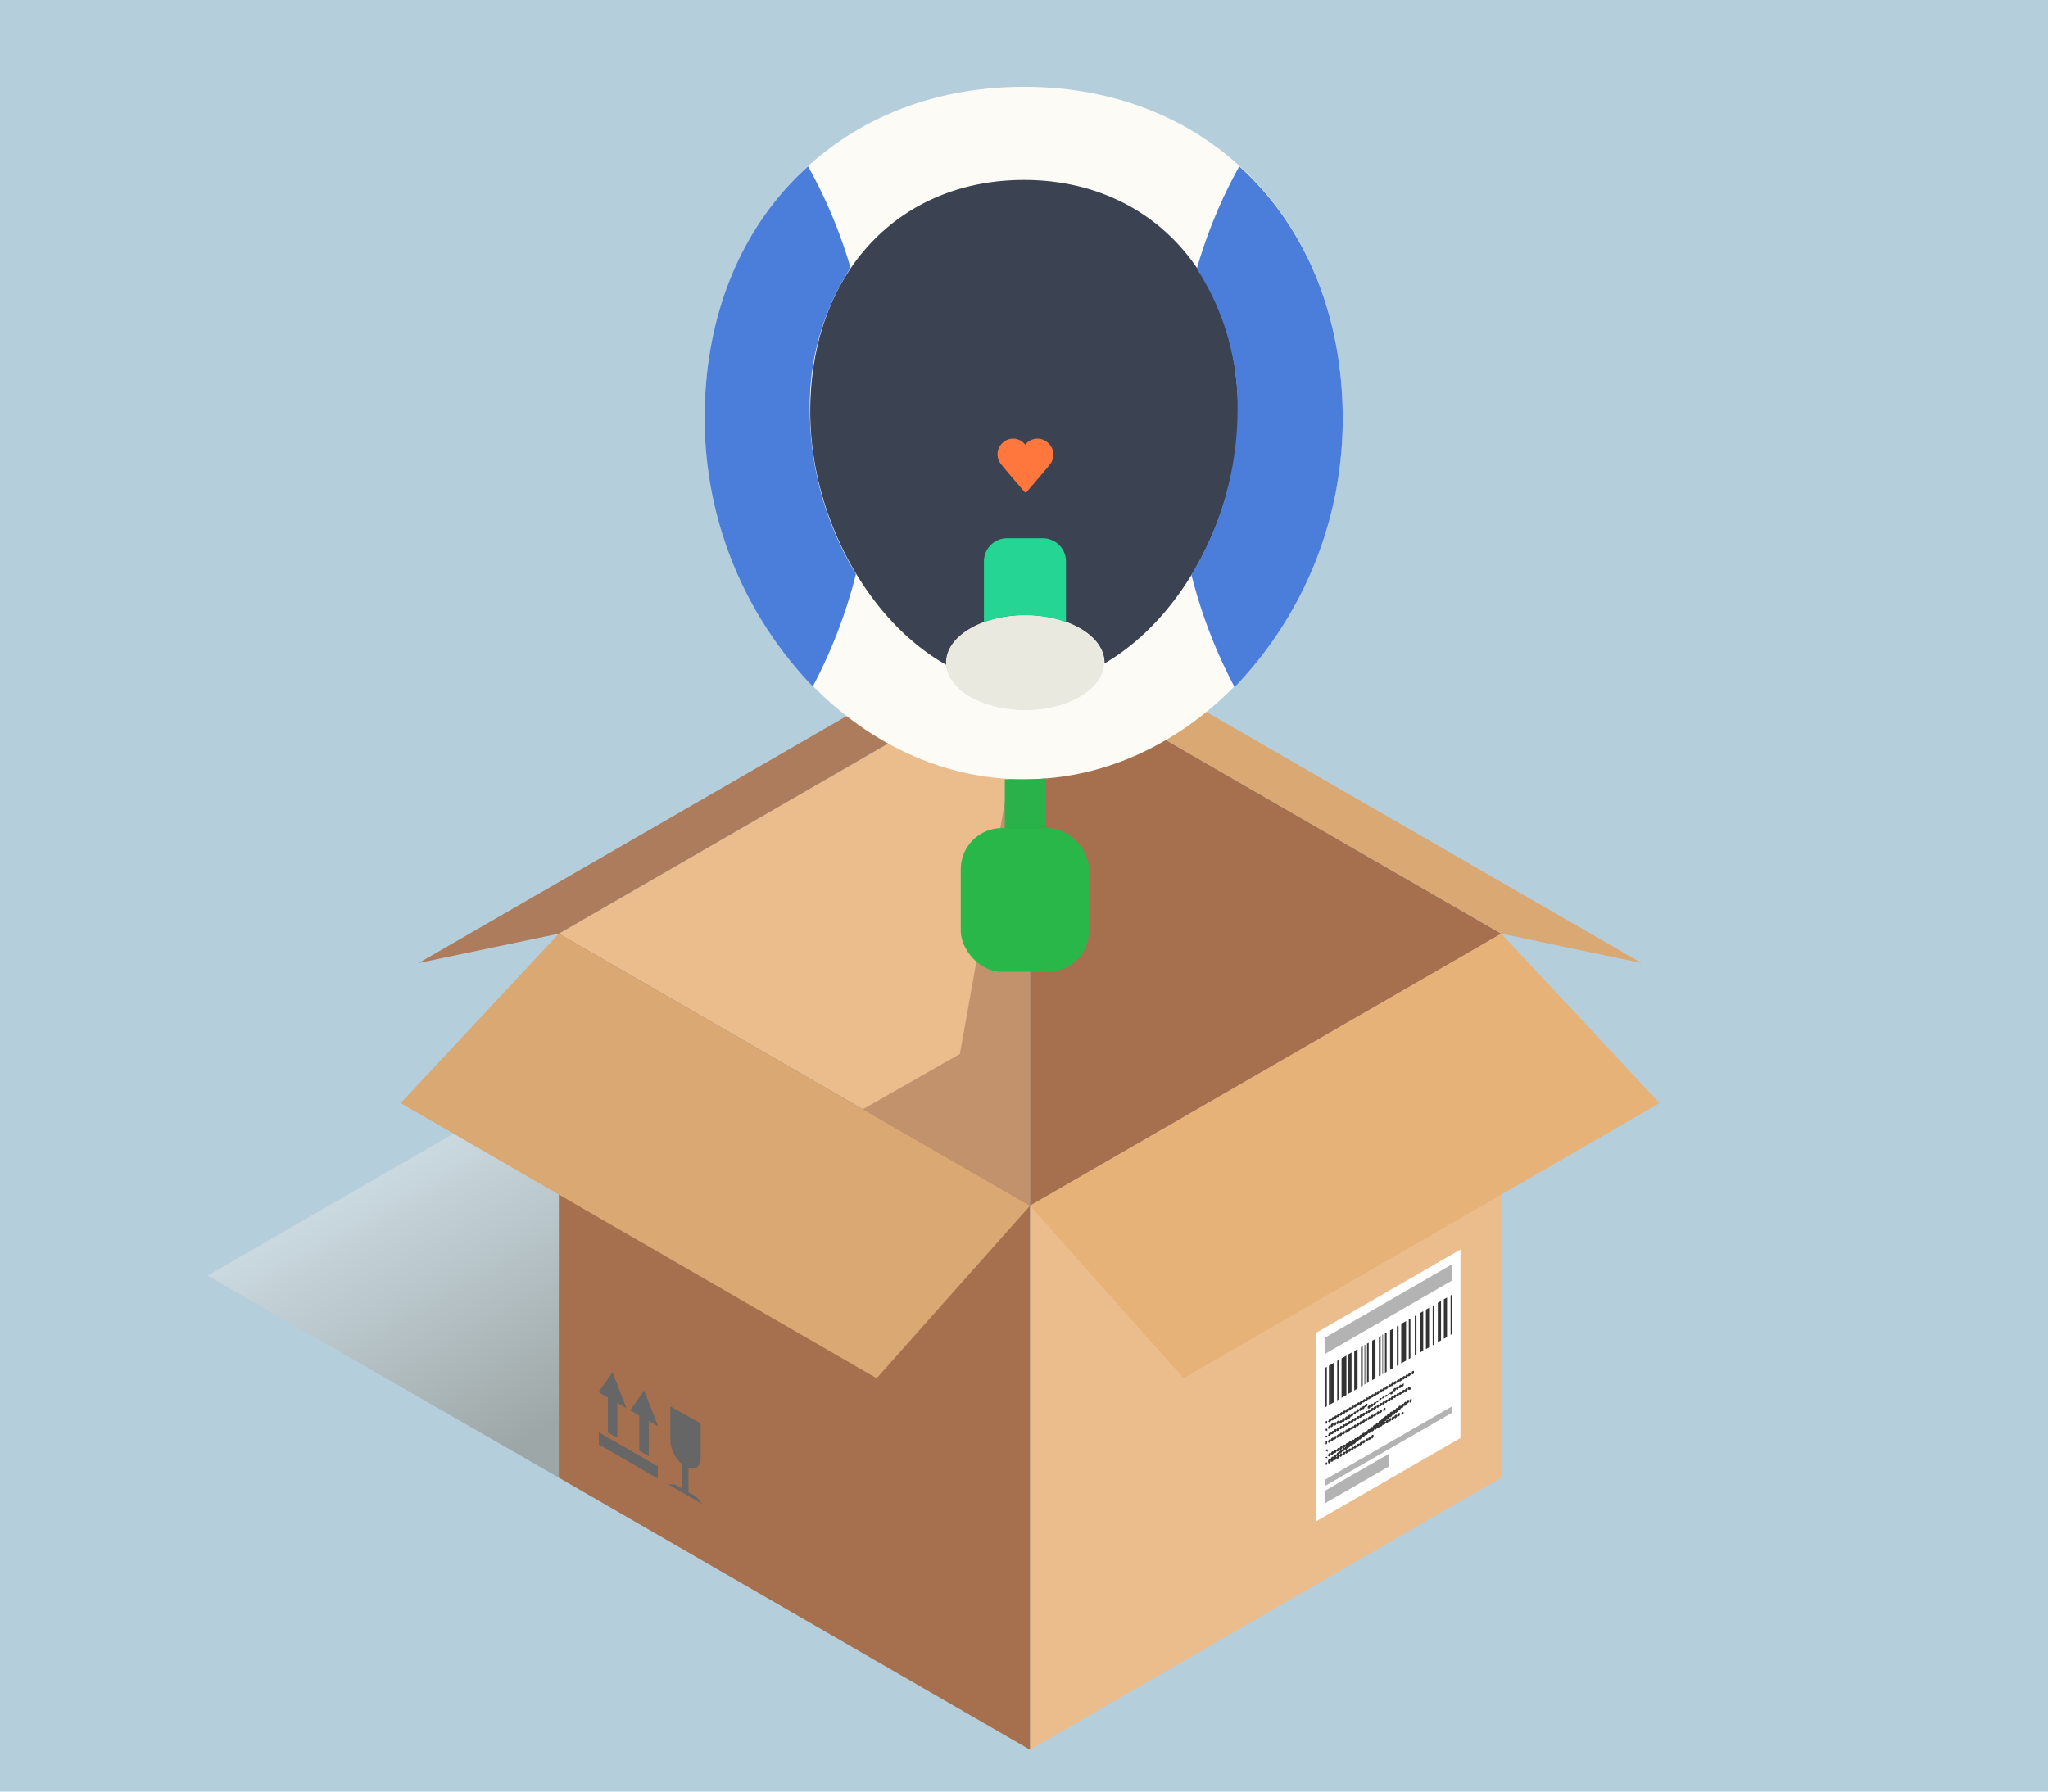 <svg xmlns="http://www.w3.org/2000/svg" xmlns:xlink="http://www.w3.org/1999/xlink" viewBox="0 0 160 140"><defs><style>.cls-1{isolation:isolate;}.cls-2{fill:#b5cedb;}.cls-3{opacity:0.38;fill:url(#_裼隯澵_胙琅韃炅_327);}.cls-10,.cls-3{mix-blend-mode:multiply;}.cls-4{fill:#ebbd8c;}.cls-5,.cls-8{fill:#ad7c5d;}.cls-5{opacity:0.65;}.cls-6{fill:#a6704e;}.cls-7{fill:#daa873;}.cls-9{fill:#e7b278;}.cls-11{fill:#666;}.cls-12{fill:#fff;}.cls-13{fill:#b3b3b3;}.cls-14{fill:#333;}.cls-15{fill:#fcfbf5;}.cls-16{fill:#3b4252;}.cls-17{fill:#4a7eda;}.cls-18{fill:#e9e9df;}.cls-19{fill:#25d593;}.cls-20{fill:#2ab749;}.cls-21{fill:#ff773c;}.cls-22{fill:#29b14a;}</style><linearGradient id="_裼隯澵_胙琅韃炅_327" x1="95.87" y1="-1654.03" x2="95.87" y2="-1681.18" gradientTransform="matrix(0.87, -0.5, 1, 0.58, 1632.87, 1107.73)" gradientUnits="userSpaceOnUse"><stop offset="0" stop-color="#786651"/><stop offset="1" stop-color="#fff"/></linearGradient></defs><g class="cls-1"><g id="レイヤー_2" data-name="レイヤー 2"><rect class="cls-2" width="160" height="140"/><polygon class="cls-3" points="80.47 94.22 43.66 115.47 16.21 99.68 53.03 78.43 80.47 94.22"/><polygon class="cls-4" points="117.29 115.47 80.47 136.73 80.47 94.22 117.29 72.96 117.29 115.47"/><polygon class="cls-4" points="43.66 72.96 80.38 94.16 80.47 94.22 80.47 51.7 43.66 72.96"/><polygon class="cls-5" points="80.47 51.7 74.99 82.36 43.66 100.21 43.66 115.47 80.47 94.22 80.47 51.7"/><polygon class="cls-6" points="80.47 136.73 43.66 115.47 43.66 72.96 80.47 94.22 80.47 136.73"/><polygon class="cls-6" points="80.47 51.7 80.47 94.22 117.29 72.96 80.47 51.7"/><polygon class="cls-7" points="91.42 54 128.24 75.25 117.29 72.96 80.47 51.7 91.42 54"/><polygon class="cls-8" points="69.53 54 32.71 75.25 43.66 72.96 80.47 51.7 69.53 54"/><polygon class="cls-9" points="129.65 86.2 92.46 107.7 80.47 94.22 117.29 72.96 129.65 86.2"/><polygon class="cls-7" points="31.3 86.2 68.49 107.7 80.47 94.22 43.66 72.96 31.3 86.2"/><g class="cls-10"><polygon class="cls-11" points="51.38 115.52 46.79 112.87 46.79 111.94 51.38 114.59 51.38 115.52"/><polygon class="cls-11" points="48.21 112.34 47.49 111.93 47.49 108.83 48.21 109.24 48.21 112.34"/><polygon class="cls-11" points="48.92 110.02 47.85 107.25 46.77 108.78 48.92 110.02"/><polygon class="cls-11" points="50.68 113.77 49.96 113.36 49.96 110.25 50.68 110.67 50.68 113.77"/><polygon class="cls-11" points="51.4 111.44 50.32 108.67 49.25 110.2 51.4 111.44"/><polygon class="cls-11" points="51.38 115.52 46.79 112.87 46.79 111.94 51.38 114.59 51.38 115.52"/><polygon class="cls-11" points="48.21 112.34 47.49 111.93 47.49 108.83 48.21 109.24 48.21 112.34"/><polygon class="cls-11" points="48.92 110.02 47.85 107.25 46.77 108.78 48.92 110.02"/><polygon class="cls-11" points="50.68 113.77 49.96 113.36 49.96 110.25 50.68 110.67 50.68 113.77"/><polygon class="cls-11" points="51.4 111.44 50.32 108.67 49.25 110.2 51.4 111.44"/><path class="cls-11" d="M54.74,111.22v2.71c0,.75-.54,1.06-1.19.68h0a2.63,2.63,0,0,1-1.18-2v-2.71Z"/><polygon class="cls-11" points="53.79 116.61 53.31 116.33 53.31 113.48 53.79 113.76 53.79 116.61"/><polygon class="cls-11" points="54.38 116.94 53.55 116.47 52.72 115.99 52.19 115.99 53.55 116.77 54.91 117.55 54.38 116.94"/></g><polygon class="cls-12" points="114.1 112.37 102.82 118.88 102.82 104.15 114.1 97.64 114.1 112.37"/><polygon class="cls-13" points="113.45 100.06 103.53 105.79 103.53 104.52 113.45 98.79 113.45 100.06"/><polygon class="cls-13" points="113.45 110.39 103.53 116.11 103.53 115.62 113.45 109.89 113.45 110.39"/><polygon class="cls-13" points="108.5 114.6 103.53 117.46 103.53 116.48 108.5 113.61 108.5 114.6"/><polygon class="cls-14" points="103.66 109.89 103.53 109.97 103.53 106.88 103.66 106.81 103.66 109.89"/><polygon class="cls-14" points="104.19 109.59 103.94 109.73 103.94 106.65 104.19 106.5 104.19 109.59"/><polygon class="cls-14" points="104.59 109.35 104.47 109.43 104.47 106.34 104.59 106.27 104.59 109.35"/><polygon class="cls-14" points="105.19 109.01 104.81 109.23 104.81 106.15 105.19 105.93 105.19 109.01"/><polygon class="cls-14" points="105.59 108.78 105.34 108.92 105.34 105.84 105.59 105.69 105.59 108.78"/><polygon class="cls-14" points="106.06 108.51 105.8 108.66 105.8 105.57 106.06 105.43 106.06 108.51"/><polygon class="cls-14" points="106.46 108.28 106.33 108.35 106.33 105.27 106.46 105.19 106.46 108.28"/><polygon class="cls-14" points="106.66 108.16 106.6 108.19 106.6 105.11 106.66 105.08 106.66 108.16"/><polygon class="cls-14" points="108.05 107.36 108 107.39 108 104.3 108.05 104.27 108.05 107.36"/><polygon class="cls-14" points="103.86 109.78 103.81 109.81 103.81 106.72 103.86 106.7 103.86 109.78"/><polygon class="cls-14" points="106.93 108.01 106.8 108.08 106.8 105 106.93 104.92 106.93 108.01"/><polygon class="cls-14" points="107.46 107.7 107.2 107.85 107.2 104.77 107.46 104.62 107.46 107.7"/><polygon class="cls-14" points="107.86 107.47 107.73 107.54 107.73 104.46 107.86 104.39 107.86 107.47"/><polygon class="cls-14" points="108.33 107.2 108.2 107.27 108.2 104.19 108.33 104.12 108.33 107.2"/><polygon class="cls-14" points="108.86 106.89 108.6 107.04 108.6 103.96 108.86 103.81 108.86 106.89"/><polygon class="cls-14" points="109.26 106.66 109.13 106.73 109.13 103.65 109.26 103.58 109.26 106.66"/><polygon class="cls-14" points="109.85 106.32 109.47 106.54 109.47 103.45 109.85 103.23 109.85 106.32"/><polygon class="cls-14" points="110.19 106.12 110.06 106.2 110.06 103.11 110.19 103.04 110.19 106.12"/><polygon class="cls-14" points="110.66 105.85 110.53 105.93 110.53 102.84 110.66 102.77 110.66 105.85"/><polygon class="cls-14" points="111.19 105.55 110.93 105.69 110.93 102.61 111.19 102.46 111.19 105.55"/><polygon class="cls-14" points="111.65 105.28 111.4 105.42 111.4 102.34 111.65 102.19 111.65 105.28"/><polygon class="cls-14" points="112.06 105.05 111.93 105.12 111.93 102.04 112.06 101.96 112.06 105.05"/><polygon class="cls-14" points="112.58 104.74 112.33 104.89 112.33 101.8 112.58 101.66 112.58 104.74"/><polygon class="cls-14" points="113.05 104.47 112.8 104.62 112.8 101.53 113.05 101.39 113.05 104.47"/><polygon class="cls-14" points="113.45 104.24 113.33 104.31 113.33 101.23 113.45 101.16 113.45 104.24"/><path class="cls-14" d="M103.65,111.25h-.08a.07.07,0,0,1,0-.07.3.3,0,0,1,0-.11l0,0s.09-.06.12,0,0,0,0,0v0s0,0,0,.06,0,0,0,0l0,0Z"/><path class="cls-14" d="M110,107.47a.24.24,0,0,1,.11-.19h0c.06,0,.11,0,.11.06h0a.24.24,0,0,1-.11.19h0C110,107.57,110,107.54,110,107.47Zm-.22.13a.26.26,0,0,1,.11-.2h0c.06,0,.11,0,.11.07h0a.25.25,0,0,1-.11.19h0C109.8,107.7,109.75,107.67,109.75,107.6Zm-.23.12a.25.25,0,0,1,.11-.19h0c.07,0,.12,0,.12.07h0a.24.24,0,0,1-.12.19h0C109.57,107.82,109.52,107.79,109.52,107.72Zm-.22.13a.25.25,0,0,1,.11-.19h0c.07,0,.11,0,.11.06h0a.24.24,0,0,1-.11.2h0C109.35,108,109.3,107.92,109.3,107.85Zm-.22.13a.24.24,0,0,1,.11-.19h0c.06,0,.11,0,.11.06h0a.24.24,0,0,1-.11.19h0C109.13,108.08,109.08,108.05,109.08,108Zm-.22.13a.24.24,0,0,1,.11-.19h0c.06,0,.11,0,.11.06h0a.24.24,0,0,1-.11.19h0C108.91,108.21,108.86,108.18,108.86,108.11Zm-.22.13a.26.26,0,0,1,.11-.2h0c.06,0,.11,0,.11.07h0a.24.24,0,0,1-.11.19h0C108.69,108.34,108.64,108.31,108.64,108.24Zm-.22.12a.25.25,0,0,1,.11-.19h0c.06,0,.11,0,.11.07h0a.25.25,0,0,1-.11.19h0C108.47,108.46,108.42,108.43,108.42,108.36Zm-.23.13a.25.25,0,0,1,.11-.19h0c.07,0,.12,0,.12.06h0a.25.25,0,0,1-.12.2h0C108.24,108.59,108.19,108.56,108.19,108.49Zm-.22.13a.24.24,0,0,1,.11-.19h0c.06,0,.11,0,.11.06h0a.24.24,0,0,1-.11.19h0C108,108.72,108,108.69,108,108.62Zm-.22.13a.24.24,0,0,1,.11-.19h0c.06,0,.11,0,.11.06h0a.24.24,0,0,1-.11.19h0C107.8,108.85,107.75,108.82,107.75,108.75Zm-.22.13a.26.26,0,0,1,.11-.2h0c.06,0,.11,0,.11.07h0a.25.25,0,0,1-.11.19h0C107.58,109,107.53,109,107.53,108.88Zm-.22.12a.25.25,0,0,1,.11-.19h0c.06,0,.11,0,.11.07h0a.25.25,0,0,1-.11.19h0C107.36,109.1,107.31,109.07,107.31,109Zm-.23.13a.24.24,0,0,1,.12-.19h0c.06,0,.11,0,.11.06h0a.27.27,0,0,1-.11.2h0C107.13,109.23,107.08,109.2,107.08,109.13Zm-.22.13a.24.24,0,0,1,.11-.19h0c.06,0,.11,0,.11.06h0a.27.27,0,0,1-.11.2h0C106.91,109.36,106.86,109.33,106.86,109.26Zm-.22.13a.24.24,0,0,1,.11-.19h0c.06,0,.11,0,.11.06h0a.24.24,0,0,1-.11.19h0C106.69,109.49,106.64,109.46,106.64,109.39Zm-.22.13a.24.24,0,0,1,.11-.19h0c.06,0,.11,0,.11.06h0a.24.24,0,0,1-.11.19h0C106.47,109.62,106.42,109.59,106.42,109.52Zm-.22.13a.26.26,0,0,1,.11-.2h0c.06,0,.11,0,.11.07h0a.25.25,0,0,1-.11.19h0A.07.07,0,0,1,106.2,109.65Zm-.22.12a.23.23,0,0,1,.11-.19h0c.06,0,.11,0,.11.07h0a.27.27,0,0,1-.11.19h0C106,109.87,106,109.84,106,109.77Zm-.23.13a.24.24,0,0,1,.12-.19h0c.06,0,.11,0,.11.06h0a.27.27,0,0,1-.11.2h0C105.8,110,105.75,110,105.75,109.9Zm-.22.13a.24.24,0,0,1,.11-.19h0c.06,0,.11,0,.11.06h0a.24.24,0,0,1-.11.19h0C105.58,110.13,105.53,110.1,105.53,110Zm-.22.13a.24.24,0,0,1,.11-.19h0c.06,0,.11,0,.11.06h0a.24.24,0,0,1-.11.19h0C105.36,110.26,105.31,110.23,105.31,110.16Zm-.22.13a.26.26,0,0,1,.11-.2h0c.06,0,.11,0,.11.07h0a.25.25,0,0,1-.11.19h0C105.14,110.38,105.09,110.36,105.09,110.29Zm-.22.12a.23.23,0,0,1,.11-.19h0c.06,0,.11,0,.11.07h0a.25.25,0,0,1-.11.19h0C104.91,110.51,104.87,110.48,104.87,110.41Zm-.23.13a.24.24,0,0,1,.12-.19h0c.06,0,.11,0,.11.06h0a.27.27,0,0,1-.11.2h0C104.69,110.64,104.64,110.61,104.64,110.54Zm-.22.13a.24.24,0,0,1,.11-.19h0c.06,0,.11,0,.11.06h0a.24.24,0,0,1-.11.19h0C104.47,110.77,104.42,110.74,104.42,110.67Zm-.22.13a.24.24,0,0,1,.11-.19h0c.06,0,.11,0,.11.06h0a.24.24,0,0,1-.11.19h0C104.25,110.9,104.2,110.87,104.2,110.8Zm-.22.13a.26.26,0,0,1,.11-.2h0c.06,0,.11,0,.11.07h0a.25.25,0,0,1-.11.19h0C104,111,104,111,104,110.93Zm-.22.12a.25.25,0,0,1,.11-.19h0c.06,0,.11,0,.11.07h0a.25.25,0,0,1-.11.19h0C103.81,111.15,103.76,111.12,103.76,111.05Z"/><path class="cls-14" d="M110.3,107.4l0,0h0s0,0,0-.07a.26.26,0,0,1,0-.11c0-.07.12-.11.16-.09a.08.08,0,0,1,0,.07.2.2,0,0,1,0,.11A.15.15,0,0,1,110.3,107.4Z"/><path class="cls-14" d="M103.65,111.78a.08.08,0,0,1-.08,0s0,0,0,0,0,0,0,0a.25.25,0,0,1,0-.11l0,0s.09-.06.12,0a.08.08,0,0,1,0,.07.3.3,0,0,1,0,.11A.19.19,0,0,1,103.65,111.78Z"/><path class="cls-14" d="M109.29,108.41a.23.23,0,0,1-.11.18h0c-.06,0-.11,0-.11-.06h0a.29.29,0,0,1-.11.19h0c-.06,0-.11,0-.11-.07h0a.25.25,0,0,1,.11-.19h0c.06,0,.1,0,.11.06h0a.25.25,0,0,1,.11-.19h0c.06,0,.11,0,.11.06h0a.25.25,0,0,1,.11-.19h0c.06,0,.11,0,.11.07h0a.24.24,0,0,1-.11.19h0C109.34,108.49,109.29,108.47,109.29,108.41Zm-.67.38a.22.22,0,0,1-.11.18h0c-.05,0-.1,0-.11,0h0a.22.22,0,0,1-.11.18h0c-.06,0-.1,0-.11-.06h0a.25.25,0,0,1-.11.19h0c-.06,0-.1,0-.11-.06h0a.22.22,0,0,1-.11.18h0c-.06,0-.11,0-.11,0h0a.22.22,0,0,1-.11.18h0c-.06,0-.11,0-.11,0h0a.25.25,0,0,1-.11.18h0c-.06,0-.11,0-.11,0h0a.31.31,0,0,1-.11.18h0c-.06,0-.11,0-.11-.06h0a.33.33,0,0,1-.11.19h0c-.07,0-.12,0-.12-.07h0a.24.24,0,0,1,.12-.19h0s.1,0,.11.06h0a.25.25,0,0,1,.11-.19h0s.1,0,.11.06h0a.25.25,0,0,1,.11-.19h0c.06,0,.1,0,.11.06h0a.22.22,0,0,1,.11-.18h0c.06,0,.11,0,.11,0h0a.22.22,0,0,1,.11-.18h0c.06,0,.11,0,.11.05h0a.25.25,0,0,1,.11-.18h0c.06,0,.11,0,.11.06h0a.29.29,0,0,1,.11-.19h0c.06,0,.11,0,.11.06h0a.28.28,0,0,1,.11-.18h0c.06,0,.11,0,.11,0h0a.26.26,0,0,1,.12-.18h0c.06,0,.11,0,.11.06h0a.24.24,0,0,1-.11.19h0A.07.07,0,0,1,108.62,108.79Zm-2,1.15a.22.22,0,0,1-.11.18h0c-.06,0-.1,0-.11-.05h0a.22.22,0,0,1-.11.18h0c-.06,0-.1,0-.11-.06h0a.25.25,0,0,1-.11.19h0c-.06,0-.11,0-.11-.06h0a.22.22,0,0,1-.11.18h0c-.06,0-.11,0-.11,0h0a.25.25,0,0,1-.11.18h0c-.06,0-.11,0-.11,0h0a.28.28,0,0,1-.11.18h0c-.06,0-.11,0-.11-.05h0a.28.28,0,0,1-.12.18h0s-.1,0-.11-.06h0a.25.25,0,0,1-.11.19h0c-.06,0-.1,0-.11-.06h0a.22.22,0,0,1-.11.18h0c-.06,0-.11,0-.11-.06h0a.24.24,0,0,1,.11-.19h0c.06,0,.11,0,.11,0h0a.25.25,0,0,1,.11-.18h0c.06,0,.11,0,.11.06h0a.33.33,0,0,1,.11-.19h0c.06,0,.11,0,.12.06h0a.25.25,0,0,1,.11-.19h0s.1,0,.11.06h0a.22.22,0,0,1,.11-.18h0c.06,0,.1,0,.11.05h0a.22.22,0,0,1,.11-.18h0c.06,0,.11,0,.11,0h0a.23.23,0,0,1,.11-.18h0c.06,0,.11,0,.11.06h0a.29.29,0,0,1,.11-.19h0c.06,0,.11,0,.11.06h0a.25.25,0,0,1,.11-.18h0c.06,0,.11,0,.11,0h0a.26.26,0,0,1,.12-.18h0c.06,0,.1,0,.1.06h0a.23.23,0,0,1-.1.19h0A.07.07,0,0,1,106.63,109.94Zm-2.21,1.28a.22.22,0,0,1-.11.18h0c-.06,0-.11,0-.11-.06h0a.26.26,0,0,1,.11-.2h0c.06,0,.11,0,.11.06h0a.25.25,0,0,1,.11-.18h0c.06,0,.11,0,.11.06h0a.24.24,0,0,1-.11.19h0C104.47,111.31,104.43,111.28,104.42,111.22Zm-.44.25a.25.25,0,0,1-.11.18h0c-.06,0-.11,0-.11-.06h0a.24.24,0,0,1,.11-.19h0c.06,0,.1,0,.11,0h0a.22.22,0,0,1,.11-.18h0c.06,0,.11,0,.11.07h0a.25.25,0,0,1-.11.19h0C104,111.56,104,111.54,104,111.47Z"/><path class="cls-14" d="M109.62,108.33a.08.08,0,0,1-.08,0,.08.08,0,0,1,0-.07.13.13,0,0,1,0-.06l0,0s.08-.1.12-.1h0a.08.08,0,0,1,0,.07.26.26,0,0,1,0,.11l0,0Z"/><path class="cls-14" d="M103.65,112.32a.08.08,0,0,1-.08,0l0,0v0s0,0,0-.06l0-.06,0,0a.12.12,0,0,1,.12,0l0,0a.43.43,0,0,1,0,0,.3.3,0,0,1,0,.11Z"/><path class="cls-14" d="M109.76,108.66a.25.25,0,0,1,.11-.19h0c.06,0,.11,0,.11.06h0a.27.27,0,0,1-.11.2h0C109.81,108.76,109.76,108.73,109.76,108.66Zm-.22.13a.21.21,0,0,1,.11-.19h0c.06,0,.11,0,.11.06h0a.24.24,0,0,1-.11.19h0C109.58,108.89,109.54,108.86,109.54,108.79Zm-.23.13a.22.22,0,0,1,.12-.19h0c.06,0,.1,0,.1.06h0a.23.23,0,0,1-.1.19h0C109.36,109,109.31,109,109.31,108.92Zm-.22.13a.24.24,0,0,1,.11-.19h0c.06,0,.11,0,.11.06h0a.24.24,0,0,1-.11.19h0C109.14,109.15,109.09,109.12,109.09,109.05Zm-.22.13a.26.26,0,0,1,.11-.2h0c.06,0,.11,0,.11.07h0a.25.25,0,0,1-.11.19h0A.07.07,0,0,1,108.87,109.18Zm-.22.12a.25.25,0,0,1,.11-.19h0c.06,0,.11,0,.11.07h0a.25.25,0,0,1-.11.19h0C108.7,109.4,108.65,109.37,108.65,109.3Zm-.23.13a.24.24,0,0,1,.12-.19h0c.06,0,.11,0,.11.06h0a.27.27,0,0,1-.11.2h0C108.47,109.53,108.42,109.5,108.42,109.43Zm-.22.13a.24.24,0,0,1,.11-.19h0c.06,0,.11,0,.11.06h0a.24.24,0,0,1-.11.19h0C108.25,109.66,108.2,109.63,108.2,109.56Zm-.22.13a.24.24,0,0,1,.11-.19h0c.06,0,.11,0,.11.06h0a.24.24,0,0,1-.11.19h0C108,109.79,108,109.76,108,109.69Zm-.22.13a.24.24,0,0,1,.11-.19h0c.06,0,.11,0,.11.06h0a.24.24,0,0,1-.11.19h0C107.81,109.92,107.76,109.89,107.76,109.82Zm-.22.12a.23.23,0,0,1,.11-.19h0c.06,0,.11,0,.11.07h0a.25.25,0,0,1-.11.19h0C107.58,110,107.54,110,107.54,109.94Zm-.23.13a.25.25,0,0,1,.11-.19h0c.07,0,.11,0,.11.07h0a.23.23,0,0,1-.11.19h0C107.36,110.17,107.31,110.14,107.31,110.07Zm-.22.13a.25.25,0,0,1,.11-.19h0c.06,0,.11,0,.11.06h0a.27.27,0,0,1-.11.2h0C107.14,110.3,107.09,110.27,107.09,110.2Zm-.22.13a.24.24,0,0,1,.11-.19h0c.06,0,.11,0,.11.06h0a.24.24,0,0,1-.11.19h0C106.92,110.43,106.87,110.4,106.87,110.33Zm-.22.13a.24.24,0,0,1,.11-.19h0c.06,0,.11,0,.11.06h0a.24.24,0,0,1-.11.19h0C106.7,110.56,106.65,110.53,106.65,110.46Zm-.23.13a.24.24,0,0,1,.12-.2h0c.06,0,.11,0,.11.07h0a.24.24,0,0,1-.11.19h0C106.47,110.69,106.42,110.66,106.42,110.59Zm-.22.13a.26.26,0,0,1,.11-.2h0c.06,0,.11,0,.11.07h0a.25.25,0,0,1-.11.19h0C106.25,110.81,106.2,110.79,106.2,110.72Zm-.22.12a.25.25,0,0,1,.11-.19h0c.06,0,.11,0,.11.07h0a.25.25,0,0,1-.11.19h0C106,110.94,106,110.91,106,110.84Zm-.22.13a.25.25,0,0,1,.11-.19h0c.06,0,.11,0,.11.06h0a.27.27,0,0,1-.11.2h0C105.81,111.07,105.76,111,105.76,111Zm-.23.13a.25.25,0,0,1,.12-.19h0c.06,0,.11,0,.11.06h0a.24.24,0,0,1-.11.19h0A.07.07,0,0,1,105.53,111.1Zm-.22.13a.24.24,0,0,1,.11-.19h0c.06,0,.11,0,.11.06h0a.24.24,0,0,1-.11.19h0C105.36,111.33,105.31,111.3,105.31,111.23Zm-.22.13a.22.22,0,0,1,.11-.19h0c.06,0,.11,0,.11.06h0a.24.24,0,0,1-.11.19h0C105.14,111.46,105.09,111.43,105.09,111.36Zm-.22.13a.26.26,0,0,1,.11-.2h0c.06,0,.11,0,.11.07h0a.25.25,0,0,1-.11.19h0C104.92,111.58,104.87,111.55,104.87,111.49Zm-.22.12a.25.25,0,0,1,.11-.19h0c.06,0,.11,0,.11.07h0a.27.27,0,0,1-.11.19h0C104.7,111.71,104.65,111.68,104.65,111.61Zm-.23.13a.24.24,0,0,1,.12-.19h0c.06,0,.1,0,.1.06h0a.26.26,0,0,1-.1.2h0C104.47,111.84,104.42,111.81,104.42,111.74Zm-.22.13a.24.24,0,0,1,.11-.19h0c.06,0,.11,0,.11.06h0a.24.24,0,0,1-.11.19h0C104.25,112,104.2,111.94,104.2,111.87ZM104,112a.24.24,0,0,1,.11-.19h0c.06,0,.11,0,.11.06h0a.24.24,0,0,1-.11.19h0C104,112.1,104,112.07,104,112Zm-.22.13a.27.27,0,0,1,.11-.2h0c.06,0,.11,0,.11.07h0a.24.24,0,0,1-.11.19h0C103.81,112.23,103.76,112.2,103.76,112.13Z"/><path class="cls-14" d="M110.09,108.6H110a.1.1,0,0,1,0-.08.11.11,0,0,1,0,0,.14.14,0,0,1,0-.06c0-.07.12-.11.16-.09s0,0,0,0a.07.07,0,0,1,0,0,.11.11,0,0,1,0,0,.08.08,0,0,1,0,.05.1.1,0,0,1,0,0A.08.08,0,0,1,110.09,108.6Z"/><path class="cls-14" d="M103.65,112.86h-.08a.07.07,0,0,1,0-.07s0,0,0-.05l0-.06,0-.05s.09-.06.12,0,0,0,0,0v0s0,0,0,.06,0,0,0,0l0,0S103.66,112.85,103.65,112.86Z"/><path class="cls-14" d="M107.75,110.36a.24.24,0,0,1,.11-.19h0c.06,0,.11,0,.11.06h0a.24.24,0,0,1-.11.19h0C107.8,110.46,107.75,110.43,107.75,110.36Zm-.22.13a.26.26,0,0,1,.11-.2h0c.06,0,.11,0,.11.07h0a.25.25,0,0,1-.11.19h0C107.58,110.59,107.53,110.56,107.53,110.49Zm-.22.12a.25.25,0,0,1,.11-.19h0c.06,0,.11,0,.11.07h0a.25.25,0,0,1-.11.19h0C107.36,110.71,107.31,110.68,107.31,110.61Zm-.23.13a.25.25,0,0,1,.11-.19h0c.07,0,.12,0,.12.06h0a.25.25,0,0,1-.12.2h0C107.13,110.84,107.08,110.81,107.08,110.74Zm-.22.13a.24.24,0,0,1,.11-.19h0c.06,0,.11,0,.11.06h0a.24.24,0,0,1-.11.19h0C106.91,111,106.86,110.94,106.86,110.87Zm-.22.13a.24.24,0,0,1,.11-.19h0c.06,0,.11,0,.11.06h0a.24.24,0,0,1-.11.19h0C106.69,111.1,106.64,111.07,106.64,111Zm-.22.13a.26.26,0,0,1,.11-.2h0c.06,0,.11,0,.11.07h0a.25.25,0,0,1-.11.19h0C106.47,111.23,106.42,111.2,106.42,111.13Zm-.22.12a.25.25,0,0,1,.11-.19h0c.06,0,.11,0,.11.07h0a.25.25,0,0,1-.11.19h0C106.25,111.35,106.2,111.32,106.2,111.25Zm-.22.13a.23.23,0,0,1,.11-.19h0c.06,0,.11,0,.11.06h0a.27.27,0,0,1-.11.2h0C106,111.48,106,111.45,106,111.38Zm-.23.13a.24.24,0,0,1,.11-.19h0c.07,0,.12,0,.12.06h0a.25.25,0,0,1-.12.2h0C105.8,111.61,105.75,111.58,105.75,111.51Zm-.22.13a.24.24,0,0,1,.11-.19h0c.06,0,.11,0,.11.06h0a.24.24,0,0,1-.11.19h0C105.58,111.74,105.53,111.71,105.53,111.64Zm-.22.13a.24.24,0,0,1,.11-.19h0c.06,0,.11,0,.11.06h0a.25.25,0,0,1-.11.19h0C105.36,111.87,105.31,111.84,105.31,111.77Zm-.22.12a.25.25,0,0,1,.11-.19h0c.06,0,.11,0,.11.07h0a.25.25,0,0,1-.11.19h0C105.14,112,105.09,112,105.09,111.89Zm-.22.13a.23.23,0,0,1,.11-.19h0c.06,0,.11,0,.11.06h0a.27.27,0,0,1-.11.2h0C104.91,112.12,104.87,112.09,104.87,112Zm-.23.13a.22.22,0,0,1,.12-.19h0c.06,0,.11,0,.11.06h0a.24.24,0,0,1-.11.19h0C104.69,112.25,104.64,112.22,104.64,112.15Zm-.22.13a.24.24,0,0,1,.11-.19h0c.06,0,.11,0,.11.06h0a.24.24,0,0,1-.11.19h0C104.47,112.38,104.42,112.35,104.42,112.28Zm-.22.13a.27.27,0,0,1,.11-.2h0c.06,0,.11,0,.11.07h0a.24.24,0,0,1-.11.19h0C104.25,112.51,104.2,112.48,104.2,112.41Zm-.22.13a.26.26,0,0,1,.11-.2h0c.06,0,.11,0,.11.07h0a.25.25,0,0,1-.11.19h0C104,112.63,104,112.61,104,112.54Zm-.22.12a.25.25,0,0,1,.11-.19h0c.06,0,.11,0,.11.07h0a.25.25,0,0,1-.11.19h0C103.81,112.76,103.76,112.73,103.76,112.66Z"/><path class="cls-14" d="M108.08,110.29l0,0h0a.08.08,0,0,1,0-.07.23.23,0,0,1,0-.11c0-.07.12-.12.16-.09a.08.08,0,0,1,0,.07v.06l0,0,0,.05Z"/><path class="cls-14" d="M103.65,113.39l-.05,0h0l0,0s0,0,0,0a.21.21,0,0,1,0-.11l0,0s.09-.06.12,0a.07.07,0,0,1,0,.07.3.3,0,0,1,0,.11l0,0Z"/><path class="cls-14" d="M109.88,109.69a.28.28,0,0,1-.11.17h0c-.06,0-.1,0-.11,0h0a.26.26,0,0,1-.11.17h0c-.06,0-.1,0-.11,0h0a.28.28,0,0,1-.11.17h0a.07.07,0,0,1-.11,0h0a.27.27,0,0,1-.11.18h0a.07.07,0,0,1-.11,0h0a.23.23,0,0,1-.11.17h0a.07.07,0,0,1-.11,0h0a.25.25,0,0,1-.11.17h0a.07.07,0,0,1-.11,0h0a.25.25,0,0,1-.1.16h0c-.06,0-.11,0-.11,0h0a.26.26,0,0,1-.11.17h0c-.06,0-.1,0-.11,0h0a.28.28,0,0,1-.11.17h0c-.06,0-.1,0-.11-.05h0a.23.23,0,0,1-.11.17h0c-.06,0-.1,0-.11,0h0a.25.25,0,0,1-.11.17h0a.07.07,0,0,1-.11-.05h0a.27.27,0,0,1-.11.18h0a.07.07,0,0,1-.11,0h0a.23.23,0,0,1-.11.17h0a.07.07,0,0,1-.11,0h0a.2.2,0,0,1-.11.17h0s-.1,0-.1,0h0a.26.26,0,0,1-.11.17h0c-.06,0-.1,0-.11,0h0a.26.26,0,0,1-.11.17h0c-.06,0-.1,0-.11,0h0a.28.28,0,0,1-.11.17h0c-.06,0-.1,0-.11,0h0a.23.23,0,0,1-.11.17h0a.06.06,0,0,1-.11,0h0a.25.25,0,0,1-.11.17h0a.07.07,0,0,1-.11,0h0a.27.27,0,0,1-.11.17h0a.07.07,0,0,1-.11-.05h0a.23.23,0,0,1-.11.17h0s-.1,0-.1,0h0a.28.28,0,0,1-.11.17h0c-.06,0-.1,0-.11-.05h0a.26.26,0,0,1-.11.17h0c-.06,0-.1,0-.11,0h0a.26.26,0,0,1-.11.17h0c-.06,0-.1,0-.11,0h0a.28.28,0,0,1-.11.17h0a.07.07,0,0,1-.11,0h0a.23.23,0,0,1-.11.17h0s-.1,0-.11,0h0a.23.23,0,0,1-.11.17h0a.07.07,0,0,1-.11,0h0a.27.27,0,0,1-.11.17h0c-.06,0-.11,0-.11-.07h0a.24.24,0,0,1,.11-.19h0c.06,0,.1,0,.11,0h0a.28.28,0,0,1,.11-.17h0c.06,0,.1,0,.11,0h0a.26.26,0,0,1,.11-.16h0c.06,0,.1,0,.11,0h0a.26.26,0,0,1,.11-.17h0a.07.07,0,0,1,.11,0h0a.25.25,0,0,1,.11-.17h0a.07.07,0,0,1,.11,0h0a.23.23,0,0,1,.11-.17h0a.06.06,0,0,1,.11,0h0a.23.23,0,0,1,.11-.17h0a.07.07,0,0,1,.11,0h0a.25.25,0,0,1,.1-.17h0c.06,0,.1,0,.11,0h0a.26.26,0,0,1,.11-.17h0c.06,0,.1,0,.11,0h0a.28.28,0,0,1,.11-.17h0c.06,0,.1,0,.11,0h0a.26.26,0,0,1,.11-.17h0c.06,0,.1,0,.11,0h0a.23.23,0,0,1,.11-.17h0a.07.07,0,0,1,.11,0h0a.25.25,0,0,1,.11-.17h0a.07.07,0,0,1,.11.05h0a.23.23,0,0,1,.11-.17h0a.07.07,0,0,1,.11,0h0a.23.23,0,0,1,.1-.17h0c.06,0,.11,0,.11,0h0a.32.32,0,0,1,.11-.17h0c.06,0,.1,0,.11,0h0a.26.26,0,0,1,.11-.17h0c.06,0,.1,0,.11,0h0a.28.28,0,0,1,.11-.17h0c.06,0,.1,0,.11,0h0a.27.27,0,0,1,.11-.18h0c.06,0,.1,0,.11,0h0a.23.23,0,0,1,.11-.17h0a.07.07,0,0,1,.11,0h0a.25.25,0,0,1,.11-.17h0a.07.07,0,0,1,.11,0h0a.2.2,0,0,1,.11-.17h0c.05,0,.09,0,.1,0h0a.28.28,0,0,1,.11-.17h0c.06,0,.1,0,.11,0h0a.32.32,0,0,1,.11-.17h0c.06,0,.1,0,.11.05h0a.26.26,0,0,1,.11-.17h0c.06,0,.1,0,.11,0h0a.28.28,0,0,1,.11-.17h0a.07.07,0,0,1,.11.05h0a.23.23,0,0,1,.11-.17h0a.06.06,0,0,1,.11,0h0a.23.23,0,0,1,.11-.17h0a.07.07,0,0,1,.11,0h0a.3.3,0,0,1,.1-.17h0c.07,0,.12,0,.12.07h0a.22.22,0,0,1-.12.19h0S109.89,109.74,109.88,109.69Z"/><path class="cls-14" d="M110.2,109.6a0,0,0,0,1-.07,0,.08.08,0,0,1,0-.07.3.3,0,0,1,0-.11c0-.07.11-.11.15-.09a.08.08,0,0,1,0,.07.25.25,0,0,1,0,.11S110.24,109.59,110.2,109.6Z"/><path class="cls-14" d="M103.65,113.93s-.06,0-.08,0l0,0a.43.43,0,0,1,0,0,.43.43,0,0,0,0,0l0-.06,0,0s.09-.07.12,0l0,0s0,0,0,0a.21.21,0,0,1,0,.11A.35.35,0,0,1,103.65,113.93Z"/><path class="cls-14" d="M109.16,110.62a.27.27,0,0,1,.11-.2h0c.06,0,.11,0,.11.07h0a.24.24,0,0,1-.11.19h0C109.21,110.72,109.16,110.69,109.16,110.62Zm-.23.13a.27.27,0,0,1,.11-.2h0c.06,0,.11,0,.11.07h0a.24.24,0,0,1-.11.19h0C109,110.85,108.93,110.82,108.93,110.75Zm-.22.13a.27.27,0,0,1,.11-.2h0c.06,0,.11,0,.11.07h0a.24.24,0,0,1-.11.19h0C108.76,111,108.71,111,108.71,110.88Zm-.23.13a.27.27,0,0,1,.11-.2h0c.06,0,.11,0,.11.07h0a.24.24,0,0,1-.11.19h0C108.53,111.11,108.48,111.08,108.48,111Zm-.22.13a.27.27,0,0,1,.11-.2h0c.06,0,.11,0,.11.07h0a.24.24,0,0,1-.11.19h0C108.31,111.24,108.26,111.21,108.26,111.14Zm-.23.13a.27.27,0,0,1,.11-.2h0c.06,0,.11,0,.11.07h0a.24.24,0,0,1-.11.19h0C108.08,111.37,108,111.34,108,111.27Zm-.22.13a.27.27,0,0,1,.11-.2h0c.06,0,.11,0,.11.07h0a.24.24,0,0,1-.11.19h0C107.86,111.5,107.81,111.47,107.81,111.4Zm-.23.12a.27.27,0,0,1,.11-.19h0c.06,0,.11,0,.11.07h0a.24.24,0,0,1-.11.19h0C107.63,111.63,107.58,111.6,107.58,111.52Zm-.22.13a.27.27,0,0,1,.11-.19h0c.06,0,.11,0,.11.07h0a.24.24,0,0,1-.11.19h0C107.41,111.76,107.36,111.73,107.36,111.65Zm-.23.13a.27.27,0,0,1,.11-.19h0c.07,0,.11,0,.11.07h0a.21.21,0,0,1-.11.19h0C107.18,111.89,107.13,111.86,107.13,111.78Zm-.22.14a.27.27,0,0,1,.11-.2h0c.06,0,.11,0,.11.07h0a.24.24,0,0,1-.11.19h0C107,112,106.91,112,106.91,111.92Zm-.23.12a.25.25,0,0,1,.11-.19h0c.06,0,.11,0,.11.07h0a.24.24,0,0,1-.11.19h0C106.73,112.15,106.68,112.12,106.68,112Zm-.22.13a.25.25,0,0,1,.11-.19h0c.06,0,.11,0,.11.07h0a.25.25,0,0,1-.11.19h0C106.51,112.28,106.46,112.25,106.46,112.17Zm-.23.13a.25.25,0,0,1,.11-.19h0c.07,0,.12,0,.12.07h0a.24.24,0,0,1-.12.19h0C106.28,112.41,106.23,112.38,106.23,112.3Zm-.22.13a.25.25,0,0,1,.11-.19h0c.06,0,.11,0,.11.07h0a.25.25,0,0,1-.11.19h0C106.06,112.54,106,112.51,106,112.43Zm-.23.13a.25.25,0,0,1,.11-.19h0c.07,0,.11,0,.11.07h0a.23.23,0,0,1-.11.19h0C105.83,112.66,105.78,112.64,105.78,112.56Zm-.22.13a.25.25,0,0,1,.11-.19h0c.06,0,.11,0,.11.07h0a.25.25,0,0,1-.11.19h0C105.61,112.79,105.56,112.77,105.56,112.69Zm-.23.13a.24.24,0,0,1,.12-.19h0c.06,0,.11,0,.11.06h0a.26.26,0,0,1-.11.2h0C105.38,112.92,105.33,112.89,105.33,112.82Zm-.22.13a.25.25,0,0,1,.11-.19h0c.06,0,.11,0,.11.07h0a.25.25,0,0,1-.11.19h0C105.16,113.06,105.11,113,105.11,113Zm-.23.13a.25.25,0,0,1,.11-.19h0c.07,0,.12,0,.12.07h0a.24.24,0,0,1-.12.19h0C104.93,113.18,104.88,113.15,104.88,113.08Zm-.22.13a.25.25,0,0,1,.11-.19h0c.06,0,.11,0,.11.06h0a.26.26,0,0,1-.11.2h0C104.71,113.31,104.66,113.28,104.66,113.21Zm-.23.13a.24.24,0,0,1,.12-.19h0c.06,0,.11,0,.11.06h0a.26.26,0,0,1-.11.2h0C104.48,113.44,104.43,113.41,104.43,113.34Zm-.22.13a.25.25,0,0,1,.11-.19h0c.06,0,.11,0,.11.06h0a.26.26,0,0,1-.11.2h0C104.26,113.57,104.21,113.54,104.21,113.47Zm-.23.13a.25.25,0,0,1,.11-.19h0c.07,0,.12,0,.12.06h0a.24.24,0,0,1-.12.2h0C104,113.7,104,113.67,104,113.6Zm-.22.13a.25.25,0,0,1,.11-.19h0c.06,0,.11,0,.11.06h0a.26.26,0,0,1-.11.2h0C103.81,113.83,103.76,113.8,103.76,113.73Z"/><path class="cls-14" d="M109.49,110.55l0,0h0s0,0,0,0a.06.06,0,0,1,0,0,.13.13,0,0,1,0-.06.08.08,0,0,1,0-.05c0-.07.12-.12.16-.09a.08.08,0,0,1,0,.07.26.26,0,0,1,0,.11l0,0Z"/><path class="cls-14" d="M103.65,114.46a.08.08,0,0,1-.08,0s0,0,0,0,0,0,0,0a.43.43,0,0,1,0-.05l0-.06,0-.05s.09-.06.12,0,0,0,0,0,0,0,0,0,0,0,0,0,0,0,0,.06A.29.29,0,0,1,103.65,114.46Z"/><path class="cls-14" d="M106.89,112.46a.24.24,0,0,1,.11-.19h0c.06,0,.11,0,.11.06h0a.24.24,0,0,1-.11.19h0C106.94,112.56,106.89,112.53,106.89,112.46Zm-.22.13a.24.24,0,0,1,.11-.19h0c.06,0,.11,0,.11.06h0a.24.24,0,0,1-.11.19h0C106.72,112.69,106.67,112.66,106.67,112.59Zm-.23.13a.24.24,0,0,1,.11-.19h0c.07,0,.11,0,.11.06h0a.21.21,0,0,1-.11.19h0C106.49,112.82,106.44,112.79,106.44,112.72Zm-.22.13a.24.24,0,0,1,.11-.19h0c.06,0,.11,0,.11.06h0a.24.24,0,0,1-.11.19h0C106.27,113,106.22,112.92,106.22,112.85ZM106,113a.24.24,0,0,1,.11-.19h0c.06,0,.11,0,.11.06h0a.24.24,0,0,1-.11.19h0C106.05,113.08,106,113.05,106,113Zm-.23.13a.27.27,0,0,1,.11-.2h0c.06,0,.11,0,.11.07h0a.24.24,0,0,1-.11.19h0C105.82,113.21,105.77,113.18,105.77,113.11Zm-.22.13a.27.27,0,0,1,.11-.2h0c.06,0,.11,0,.11.07h0a.25.25,0,0,1-.11.19h0C105.6,113.34,105.55,113.31,105.55,113.24Zm-.23.12a.25.25,0,0,1,.12-.19h0c.06,0,.11,0,.11.07h0a.25.25,0,0,1-.11.19h0C105.37,113.46,105.32,113.44,105.32,113.36Zm-.22.13a.25.25,0,0,1,.11-.19h0c.06,0,.11,0,.11.07h0a.25.25,0,0,1-.11.19h0C105.15,113.59,105.1,113.57,105.1,113.49Zm-.22.13a.25.25,0,0,1,.11-.19h0c.06,0,.11,0,.11.06h0a.26.26,0,0,1-.11.2h0C104.93,113.72,104.88,113.7,104.88,113.62Zm-.23.13a.25.25,0,0,1,.11-.19h0c.07,0,.11,0,.11.07h0a.23.23,0,0,1-.11.19h0C104.7,113.85,104.65,113.82,104.65,113.75Zm-.22.13a.24.24,0,0,1,.11-.19h0c.06,0,.11,0,.11.06h0a.26.26,0,0,1-.11.2h0C104.48,114,104.43,114,104.43,113.88Zm-.22.13a.24.24,0,0,1,.11-.19h0c.06,0,.11,0,.11.06h0a.24.24,0,0,1-.11.19h0C104.26,114.11,104.21,114.08,104.21,114Zm-.23.13a.24.24,0,0,1,.11-.19h0c.06,0,.11,0,.11.06h0a.24.24,0,0,1-.11.19h0C104,114.24,104,114.21,104,114.14Zm-.22.13a.24.24,0,0,1,.11-.19h0c.06,0,.11,0,.11.06h0a.24.24,0,0,1-.11.19h0C103.81,114.37,103.76,114.34,103.76,114.27Z"/><path class="cls-14" d="M107.23,112.4h-.08a.08.08,0,0,1,0-.08.3.3,0,0,1,0-.11c0-.07.11-.11.15-.09a.1.1,0,0,1,0,.07.21.21,0,0,1,0,.11l0,0Z"/><path class="cls-15" d="M104.9,32.64C104.9,47.58,93.74,60.9,80,60.9S55.05,47.58,55.05,32.64,65.2,6.78,80,6.78,104.9,17.69,104.9,32.64Z"/><path class="cls-16" d="M80,14.06c-9.79,0-16.7,7.28-16.7,18.1,0,8.25,4.55,16.39,10.64,19.8,0-.06,0-.12,0-.18,0-2.05,2.77-3.71,6.18-3.71s6.17,1.66,6.17,3.71a.13.13,0,0,1,0,.06c6-3.48,10.44-11.53,10.44-19.68C96.68,21.34,89.77,14.06,80,14.06Z"/><path class="cls-17" d="M63.27,32.16a19.77,19.77,0,0,1,3.18-11.23A38.07,38.07,0,0,0,63.13,13C58,17.61,55.05,24.53,55.05,32.64a30.21,30.21,0,0,0,8.45,21,39.13,39.13,0,0,0,3.37-8.78A24.89,24.89,0,0,1,63.27,32.16Z"/><path class="cls-17" d="M96.82,13a38.07,38.07,0,0,0-3.32,8,19.77,19.77,0,0,1,3.18,11.23,24.89,24.89,0,0,1-3.6,12.68,39.13,39.13,0,0,0,3.37,8.78,30.21,30.21,0,0,0,8.45-21C104.9,24.53,101.91,17.61,96.82,13Z"/><ellipse class="cls-18" cx="80.08" cy="51.78" rx="6.17" ry="3.71"/><path class="cls-19" d="M80.08,48.07a9.41,9.41,0,0,1,3.2.54V43.86a1.81,1.81,0,0,0-1.8-1.8H78.67a1.81,1.81,0,0,0-1.8,1.8v4.75A9.43,9.43,0,0,1,80.08,48.07Z"/><rect class="cls-20" x="75.06" y="64.71" width="10.02" height="11.23" rx="3.21"/><path class="cls-21" d="M81.86,34.59a1.19,1.19,0,0,0-1.76.16h0a1.19,1.19,0,0,0-1.76-.16,1.22,1.22,0,0,0-.1,1.72c.08.13,1.8,2.13,1.8,2.13a.11.11,0,0,0,.17,0s1.72-2,1.8-2.13A1.22,1.22,0,0,0,81.86,34.59Z"/><path class="cls-22" d="M80,60.9c-.5,0-1,0-1.5,0v3.86h3.21V60.83C81.12,60.88,80.55,60.9,80,60.9Z"/></g></g></svg>